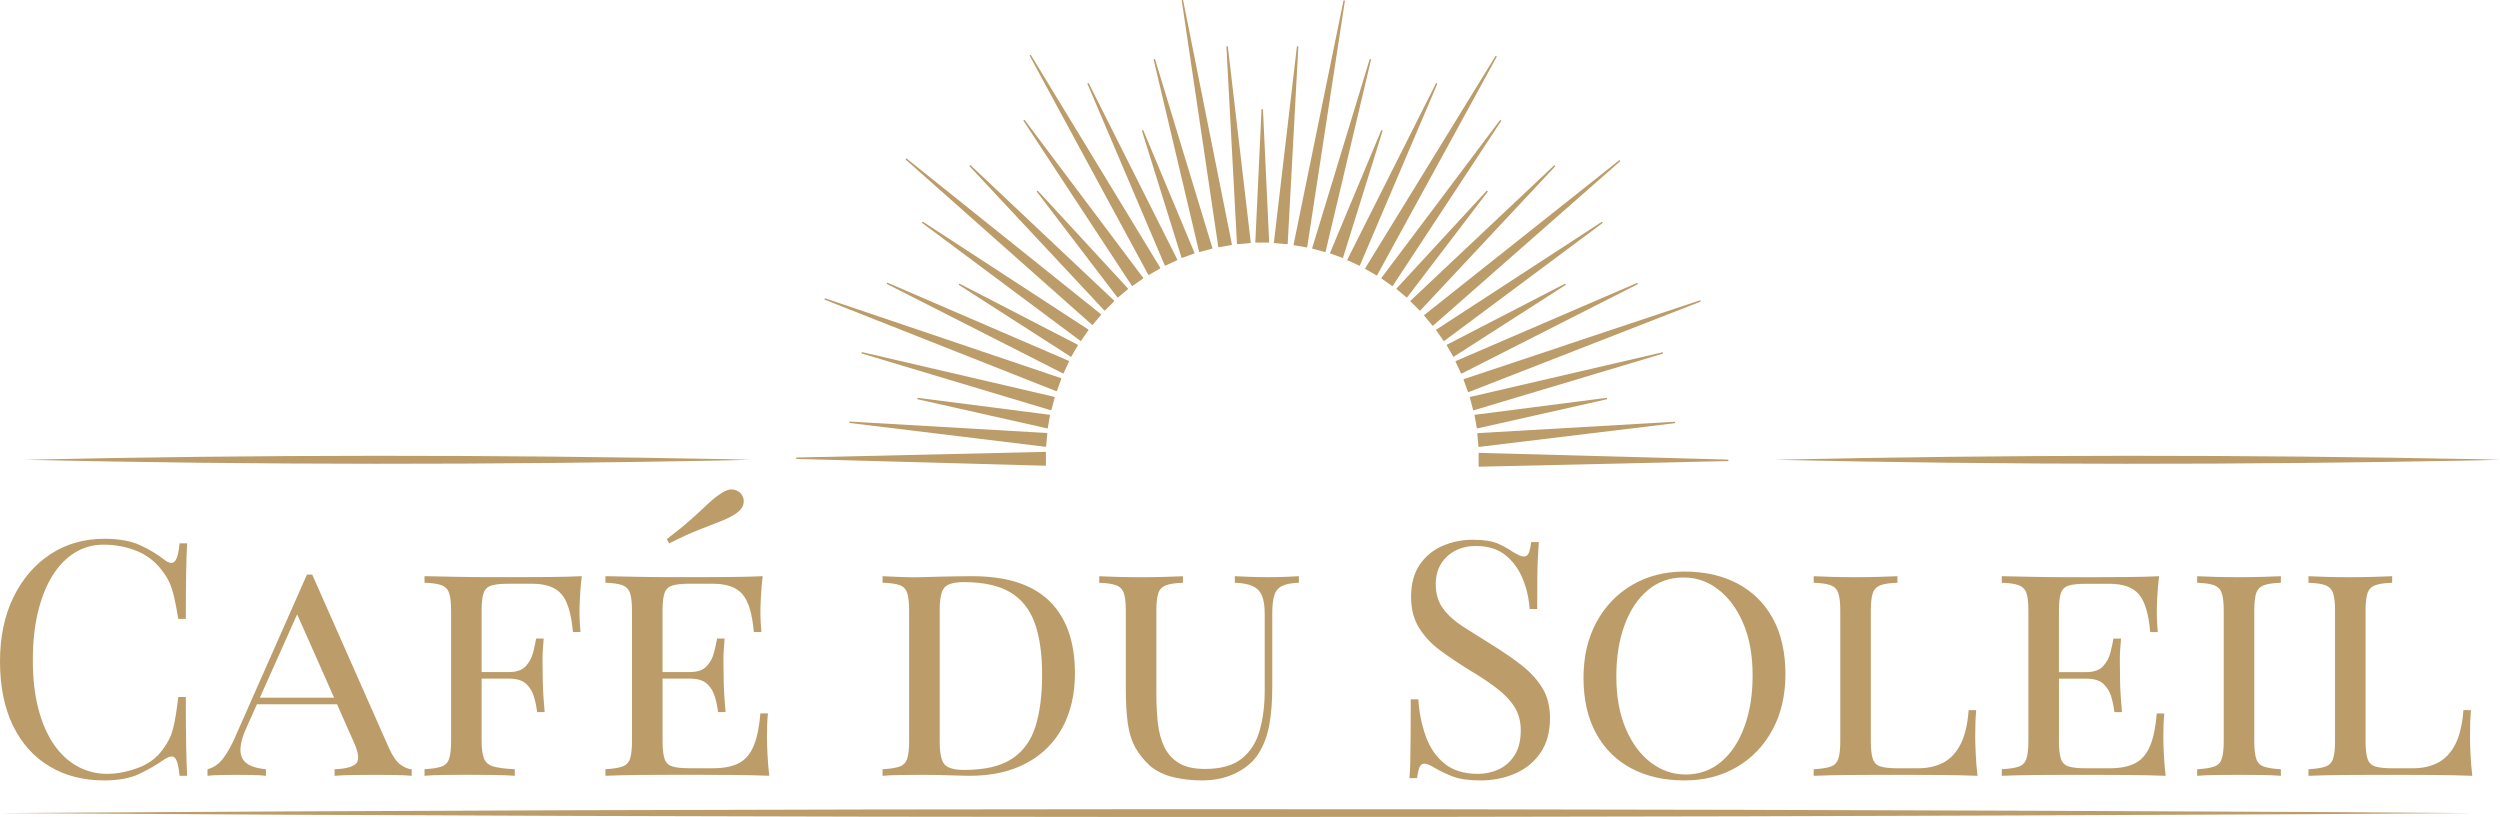 <?xml version="1.0" encoding="UTF-8"?>
<svg id="Layer_2" data-name="Layer 2" xmlns="http://www.w3.org/2000/svg" viewBox="0 0 1315.67 429.95">
  <defs>
    <style>
      .cls-1 {
        fill: #bc9c68;
        stroke-width: 0px;
      }
    </style>
  </defs>
  <g id="Calque_1" data-name="Calque 1">
    <g>
      <path class="cls-1" d="m651.09,128.47c.07.03.17.03.27.03l6.53-.56c.1,0,.19-.03.26-.07.07-.04.1-.08.1-.13l-12.09-103.3c-.01-.09-.18-.15-.38-.13-.2.02-.36.1-.36.19l5.56,103.86s.04.08.12.11Z"/>
      <path class="cls-1" d="m613.16,139.82c.08,0,.17-.03.26-.07l5.94-2.76c.09-.04.17-.1.22-.15.05-.06.07-.11.05-.15l-46.69-92.94c-.04-.08-.22-.07-.4.01-.18.09-.3.22-.27.3l40.75,95.69s.07.06.15.06Z"/>
      <path class="cls-1" d="m581.23,163.44s.09.03.16,0c.07-.03.15-.08.22-.15l4.64-4.62c.07-.07.13-.15.15-.22.03-.07.03-.13,0-.16l-75.66-71.36c-.06-.06-.23,0-.38.15-.14.14-.21.31-.15.37l71.02,75.99Z"/>
      <path class="cls-1" d="m559.47,196.57s.09,0,.15-.05c.06-.05.11-.13.16-.22l2.78-5.93c.04-.09.07-.18.07-.26,0-.08-.02-.13-.06-.15l-95.51-41.18c-.08-.04-.22.08-.3.27-.09.18-.09.36-.01.4l92.73,47.11Z"/>
      <path class="cls-1" d="m446.98,222.21c-.02.2.04.37.13.38l103.25,12.56s.09-.03.13-.1c.04-.07.06-.16.07-.26l.59-6.52c0-.1,0-.19-.02-.27-.02-.07-.06-.11-.11-.12l-103.83-6.03c-.09,0-.17.15-.19.35Z"/>
      <path class="cls-1" d="m874.92,185.4l-101.31,23.51s-.07.06-.09.13c-.01.08,0,.17.02.27l1.68,6.33c.03.1.07.18.11.24.05.06.1.09.14.07l99.63-29.84c.09-.03.11-.2.06-.4-.05-.2-.16-.34-.25-.32Z"/>
      <path class="cls-1" d="m843.3,116.97c-.12-.17-.27-.26-.34-.21l-87.16,56.75s-.05.08-.03.15c.01.07.05.16.11.24l3.75,5.37c.06.08.13.15.19.19s.12.05.16.02l83.42-62.12c.07-.05.04-.23-.08-.4Z"/>
      <path class="cls-1" d="m726.97,146.48c.04.07.11.13.19.19l5.36,3.77c.08.06.17.1.24.11.07.01.13,0,.15-.03l57.14-86.91c.05-.07-.05-.23-.21-.34-.17-.12-.34-.15-.4-.08l-62.5,83.14s-.02.09.02.16Z"/>
      <path class="cls-1" d="m690.62,130.79c.06.05.15.09.24.12l6.32,1.71c.1.03.19.03.27.02.08-.01.12-.04.13-.08l23.97-101.21c.02-.09-.12-.2-.32-.25-.2-.05-.37-.03-.4.06l-30.29,99.5s.01.09.07.14Z"/>
      <path class="cls-1" d="m660.75,127.64c.07.02.16.03.26.03h6.55c.1,0,.19-.01.26-.03.07-.02.11-.05.11-.08l-3.28-70.05c0-.06-.17-.11-.37-.11s-.37.05-.37.11l-3.28,70.05s.04.06.11.08Z"/>
      <path class="cls-1" d="m621.95,135.73c.07,0,.17-.03.26-.06l6.16-2.24c.09-.03.18-.08.24-.12.06-.04.08-.08.07-.11l-27.04-64.7c-.02-.06-.19-.04-.38.03-.19.07-.33.17-.31.23l20.88,66.94s.05.04.13.04Z"/>
      <path class="cls-1" d="m588.48,156.46l5.02-4.21c.08-.06.14-.13.18-.19.04-.06.05-.11.03-.13l-47.53-51.55s-.2.03-.35.16c-.16.13-.25.27-.21.32l42.52,55.76s.07.02.13,0c.07-.03.15-.08.22-.14Z"/>
      <path class="cls-1" d="m567.27,181.61c.02-.07.01-.12-.01-.13l-62.3-32.19c-.05-.03-.18.09-.28.27-.1.18-.14.34-.09.37l59.02,37.86s.07,0,.12-.05c.05-.05.11-.13.16-.21l3.28-5.67c.05-.09.09-.17.1-.24Z"/>
      <path class="cls-1" d="m482.96,209.36c-.06,0-.14.15-.17.35-.04.2-.02.37.04.38l68.41,15.39s.06-.03.1-.09c.03-.06.06-.16.08-.25l1.14-6.45c.02-.1.02-.19.01-.27,0-.07-.03-.11-.06-.12l-69.55-8.94Z"/>
      <path class="cls-1" d="m845.8,209.71c-.04-.2-.11-.35-.17-.35l-69.55,8.94s-.05.05-.06.12c0,.07,0,.17.01.27l1.14,6.45c.02.1.05.19.08.25.03.07.07.1.1.09l68.41-15.39c.06-.01.08-.18.04-.38Z"/>
      <path class="cls-1" d="m823.63,149.29l-62.3,32.19s-.03.06-.01.13c.02.07.05.16.1.24l3.28,5.67c.05.09.11.16.16.21.05.05.1.07.12.05l59.02-37.86c.05-.03,0-.2-.09-.37s-.23-.29-.28-.27Z"/>
      <path class="cls-1" d="m782.76,100.53c-.16-.13-.31-.2-.35-.16l-47.53,51.55s0,.07.03.13c.04.06.1.13.18.19l5.02,4.21c.08.06.16.12.22.14.07.03.11.03.13,0l42.52-55.76s-.06-.19-.21-.32Z"/>
      <path class="cls-1" d="m699.98,133.31c.06.04.14.09.24.12l6.16,2.24c.09.03.19.06.26.06.07,0,.12,0,.13-.04l20.88-66.94c.02-.06-.12-.16-.31-.23-.19-.07-.36-.08-.38-.03l-27.04,64.7s.02.07.07.11Z"/>
      <path class="cls-1" d="m574.73,170.98s.11.04.18.01.15-.09.22-.16l4.22-5.01c.06-.08.11-.16.12-.24.02-.08,0-.14-.04-.18l-102.32-81.97c-.09-.07-.26,0-.39.15-.13.15-.17.34-.08.41l98.1,86.98Z"/>
      <path class="cls-1" d="m555.94,205.88c.05.02.11,0,.17-.05.06-.05.11-.13.15-.23l2.25-6.15c.03-.09.05-.19.03-.27-.01-.08-.05-.13-.1-.15l-124.19-42.03c-.11-.04-.25.09-.32.28-.07.19-.04.38.06.42l121.93,48.18Z"/>
      <path class="cls-1" d="m419.16,241.53l131.06,3.57c.05,0,.11-.04.15-.11.04-.07.06-.16.06-.26v-6.55c.02-.1,0-.19-.05-.26-.04-.07-.09-.11-.15-.11l-131.08,2.98c-.11,0-.2.17-.2.37,0,.2.09.37.2.37Z"/>
      <path class="cls-1" d="m778.22,238.43c-.04.07-.06.16-.06.26v6.55c-.01.1,0,.19.05.26.04.07.09.11.15.11l131.08-2.98c.11,0,.2-.17.2-.37,0-.2-.09-.37-.2-.37l-131.06-3.57c-.05,0-.11.04-.15.11Z"/>
      <path class="cls-1" d="m770.22,199.66c-.01.08,0,.18.03.27l2.23,6.16c.03.09.09.17.15.23.06.05.12.07.17.05l122.15-47.63c.1-.04.13-.23.06-.42s-.21-.31-.32-.28l-124.38,41.47c-.05.02-.09.07-.1.15Z"/>
      <path class="cls-1" d="m749.45,165.97c.01.08.06.17.12.24l4.2,5.03c.06.08.14.13.22.16.07.03.14.02.18-.01l98.49-86.54c.08-.07.05-.26-.08-.41-.13-.16-.3-.22-.39-.15l-102.69,81.51s-.06.1-.04.18Z"/>
      <path class="cls-1" d="m718.41,141.41c.04.07.11.14.2.18l5.67,3.29c.09.05.18.08.26.08.08,0,.14-.03.17-.07l62.96-115c.05-.1-.04-.26-.22-.36-.18-.1-.36-.11-.42-.01l-68.62,111.72s-.02.11.02.18Z"/>
      <path class="cls-1" d="m680.84,128.95c.06.05.15.09.25.11l6.45,1.15c.1.02.2.01.27-.01.08-.03.12-.07.13-.13L707.77.47c.02-.11-.13-.23-.33-.26-.2-.04-.38.02-.4.13l-26.28,128.45c-.01.05.02.11.08.16Z"/>
      <path class="cls-1" d="m641.28,130.09c.08.03.17.03.27.01l6.45-1.12c.1-.02.19-.05.25-.11.06-.05.09-.11.08-.16L622.64.15c-.02-.11-.2-.17-.4-.14-.2.03-.35.15-.33.26l19.24,129.69c0,.05.05.1.13.13Z"/>
      <path class="cls-1" d="m604.32,144.62s.09.08.17.07.17-.03.26-.08l5.68-3.26c.09-.05.16-.12.2-.18.04-.07.05-.13.02-.18l-68.12-112.02c-.06-.1-.25-.09-.42,0-.18.1-.27.26-.22.36l62.44,115.29Z"/>
      <path class="cls-1" d="m670.49,127.87c.07.04.16.06.26.07l6.53.56c.1,0,.19,0,.27-.03.07-.03.11-.06.12-.11l5.61-103.86c0-.09-.15-.17-.36-.19-.2-.02-.37.04-.38.13l-12.14,103.3s.03.09.1.12Z"/>
      <path class="cls-1" d="m631.19,132.62c.08.01.17,0,.27-.02l6.32-1.71c.1-.03.18-.07.24-.12.06-.05.08-.1.07-.14l-30.25-99.51c-.03-.09-.2-.11-.4-.06-.2.05-.34.16-.32.25l23.92,101.22s.06.07.13.08Z"/>
      <path class="cls-1" d="m595.87,150.52c.07-.01.16-.05.24-.11l5.36-3.77c.08-.06.15-.13.19-.19.04-.07.05-.12.02-.16l-62.46-83.17c-.05-.07-.23-.03-.4.08-.17.12-.26.27-.21.34l57.1,86.93s.08.05.15.03Z"/>
      <path class="cls-1" d="m568.81,179.42c.07-.04.13-.11.19-.19l3.75-5.37c.06-.08.1-.17.11-.24.01-.07,0-.13-.03-.15l-87.14-56.79c-.07-.05-.23.05-.34.21-.12.17-.15.34-.08.4l83.39,62.16s.09.02.16-.02Z"/>
      <path class="cls-1" d="m553.26,215.84c.05-.06.09-.15.11-.24l1.68-6.33c.03-.1.03-.19.02-.27-.01-.08-.04-.12-.08-.13l-101.3-23.56c-.09-.02-.2.12-.25.32-.05.2-.03.37.06.4l99.62,29.89s.09-.01.14-.07Z"/>
      <path class="cls-1" d="m778.11,235.1c.04.07.08.1.13.1l103.25-12.51c.09-.01.14-.18.13-.38-.02-.2-.1-.36-.19-.35l-103.84,5.98s-.08.04-.11.12c-.02.07-.03.17-.02.27l.58,6.53c0,.1.03.19.07.26Z"/>
      <path class="cls-1" d="m765.98,190.17c0,.08.03.17.07.26l2.78,5.93c.04.09.1.17.16.22.06.05.11.07.15.05l92.75-47.07c.08-.04.07-.22-.01-.4-.09-.18-.22-.3-.3-.27l-95.53,41.14s-.06.07-.06.15Z"/>
      <path class="cls-1" d="m742.22,158.49c.03.07.08.15.15.22l4.64,4.62c.07.07.15.12.22.15.07.03.13.02.16,0l71.06-75.95c.06-.07,0-.23-.15-.37-.14-.14-.31-.21-.38-.15l-75.7,71.33s-.03.09,0,.16Z"/>
      <path class="cls-1" d="m709.06,136.86c.05.06.13.11.22.15l5.94,2.76c.09.04.18.07.26.07s.13-.02.15-.06l40.79-95.67c.03-.08-.08-.22-.27-.3-.18-.09-.36-.09-.4-.01l-46.74,92.92s0,.09.05.15Z"/>
      <path class="cls-1" d="m26,403.28c8.24,4.95,17.83,7.43,28.77,7.43,7.49,0,13.62-1.12,18.4-3.37,4.78-2.25,9.3-4.87,13.56-7.86,2.53-1.61,4.35-1.79,5.44-.52,1.1,1.27,1.87,4.38,2.34,9.33h3.97c-.23-4.38-.4-9.76-.52-16.16-.12-6.39-.17-14.83-.17-25.31h-3.97c-.81,7.02-1.7,12.5-2.68,16.42-.98,3.92-2.74,7.55-5.27,10.88-3.22,4.61-7.66,7.95-13.3,10.02-5.64,2.07-11.06,3.11-16.24,3.11-5.53,0-10.68-1.29-15.47-3.89-4.78-2.59-8.93-6.42-12.44-11.49-3.52-5.07-6.25-11.32-8.2-18.75-1.96-7.43-2.94-15.98-2.94-25.66s.89-17.74,2.67-25.23c1.79-7.49,4.32-13.88,7.6-19.18,3.29-5.29,7.2-9.35,11.75-12.18,4.55-2.82,9.65-4.23,15.29-4.23,5.99,0,11.69,1.07,17.11,3.2,5.42,2.13,9.91,5.56,13.48,10.28,1.61,2.07,2.91,4.15,3.89,6.22.98,2.07,1.81,4.58,2.5,7.51.69,2.94,1.44,6.89,2.25,11.84h3.97c0-10.02.06-18.08.17-24.19.12-6.1.28-11.28.52-15.55h-3.97c-.46,4.96-1.3,8.09-2.5,9.42-1.21,1.33-2.97,1.12-5.27-.61-3.8-2.99-8.15-5.62-13.05-7.86-4.9-2.25-11.14-3.36-18.75-3.36-10.71,0-20.19,2.71-28.42,8.12-8.24,5.42-14.72,12.96-19.44,22.63-4.72,9.68-7.08,20.97-7.08,33.87s2.27,24.36,6.82,33.69c4.55,9.33,10.94,16.48,19.18,21.43Z"/>
      <path class="cls-1" d="m176.07,404.84v3.45c2.42-.23,5.58-.37,9.5-.43,3.92-.06,8.12-.08,12.61-.08,3.34,0,6.68.03,10.02.08,3.34.06,6.16.2,8.46.43v-3.45c-1.84-.12-3.8-.92-5.87-2.42-2.07-1.5-4.09-4.38-6.05-8.64l-40.43-91.4h-2.77l-38.18,86.39c-1.73,3.92-3.69,7.35-5.87,10.28-2.19,2.94-4.96,4.87-8.29,5.79v3.45c1.49-.23,3.89-.37,7.17-.43,3.28-.06,5.9-.08,7.86-.08,3.11,0,6.07.03,8.9.08,2.82.06,5.1.2,6.82.43v-3.45c-3.57-.35-6.39-1.04-8.46-2.08-2.07-1.03-3.49-2.44-4.23-4.23-.75-1.79-.92-3.94-.52-6.48.4-2.53,1.29-5.36,2.68-8.47l5.79-12.96h42.15l8.73,19.7c2.65,5.76,3.11,9.57,1.39,11.41-1.73,1.85-5.53,2.88-11.41,3.11Zm-39.31-37.67l19.62-43.87,19.45,43.87h-39.06Z"/>
      <path class="cls-1" d="m306.18,303.23c-5.07.23-10.8.37-17.19.43-6.4.06-12.13.08-17.2.08h-13.3c-5.53,0-11.37-.05-17.54-.17-6.16-.12-12.01-.23-17.54-.35v3.45c3.92.12,6.88.55,8.9,1.3,2.01.75,3.37,2.14,4.06,4.15s1.03,5.16,1.03,9.41v68.43c0,4.14-.34,7.26-1.03,9.33s-2.05,3.45-4.06,4.14c-2.02.7-4.98,1.15-8.9,1.39v3.45c2.42-.23,5.59-.37,9.5-.43,3.92-.06,8.13-.08,12.62-.08,4.72,0,9.39.03,13.99.08,4.6.06,8.41.2,11.4.43v-3.45c-4.84-.23-8.52-.69-11.06-1.39-2.53-.69-4.23-2.07-5.09-4.14-.86-2.07-1.3-5.18-1.3-9.33v-32.83h14.34c4.03,0,7.02.89,8.99,2.68,1.96,1.79,3.34,4,4.14,6.65.81,2.65,1.38,5.42,1.73,8.29h3.97c-.46-5.3-.75-9.27-.86-11.92-.12-2.65-.17-5.13-.17-7.43s-.03-4.78-.09-7.43c-.06-2.65.14-6.62.61-11.92h-3.98c-.34,2.07-.86,4.49-1.56,7.26-.69,2.77-1.98,5.18-3.89,7.26-1.9,2.08-4.87,3.11-8.9,3.11h-14.34v-32.14c0-4.26.34-7.4,1.03-9.41.7-2.01,2.05-3.34,4.07-3.98,2.01-.63,4.98-.95,8.9-.95h12.61c7.14,0,12.3,1.84,15.47,5.53,3.16,3.69,5.15,10.31,5.96,19.87h3.98c-.12-1.27-.23-2.85-.34-4.76-.12-1.9-.17-3.89-.17-5.96,0-1.84.08-4.49.26-7.95.17-3.46.49-7.03.95-10.71Z"/>
      <path class="cls-1" d="m378.49,274.64c3.17-1.21,5.96-2.56,8.38-4.06,2.42-1.61,3.85-3.31,4.32-5.1.46-1.78.23-3.42-.69-4.93-.92-1.49-2.34-2.45-4.23-2.85-1.9-.41-4,.14-6.31,1.64-2.42,1.5-4.84,3.4-7.26,5.7-2.42,2.31-5.33,4.98-8.73,8.04-3.4,3.05-7.75,6.6-13.05,10.63l1.21,2.25c5.99-3,11.09-5.33,15.29-7,4.2-1.67,7.89-3.11,11.06-4.32Z"/>
      <path class="cls-1" d="m401.38,303.23c-5.07.23-10.8.37-17.19.43-6.4.06-12.13.08-17.2.08h-13.3c-5.53,0-11.37-.05-17.54-.17s-12.01-.23-17.54-.35v3.45c3.92.12,6.88.55,8.9,1.3,2.01.75,3.37,2.14,4.06,4.15s1.03,5.16,1.03,9.41v68.43c0,4.14-.34,7.26-1.03,9.33s-2.05,3.45-4.06,4.14c-2.02.7-4.98,1.15-8.9,1.39v3.45c5.53-.23,11.37-.37,17.54-.43,6.16-.06,12.01-.08,17.54-.08h13.3c5.53,0,11.81.03,18.84.08,7.02.06,13.36.2,19,.43-.46-4.03-.78-7.95-.95-11.75-.17-3.8-.26-6.68-.26-8.64,0-5.18.17-9.33.52-12.44h-3.97c-.58,7.15-1.76,12.85-3.54,17.11-1.79,4.27-4.38,7.29-7.78,9.07-3.4,1.79-7.92,2.68-13.56,2.68h-12.61c-3.92,0-6.89-.32-8.9-.95-2.02-.63-3.37-1.99-4.07-4.06-.69-2.07-1.03-5.18-1.03-9.33v-32.83h14.34c4.03,0,7.02.89,8.99,2.68,1.96,1.79,3.34,4,4.14,6.65.81,2.65,1.38,5.42,1.73,8.29h3.97c-.46-5.3-.75-9.27-.86-11.92-.12-2.65-.17-5.13-.17-7.43s-.03-4.78-.09-7.43c-.06-2.65.14-6.62.61-11.92h-3.98c-.34,2.07-.86,4.49-1.56,7.26-.69,2.77-1.98,5.18-3.89,7.26-1.9,2.08-4.87,3.11-8.9,3.11h-14.34v-32.14c0-4.26.34-7.4,1.03-9.41.7-2.01,2.05-3.34,4.07-3.98,2.01-.63,4.98-.95,8.9-.95h12.61c7.14,0,12.3,1.84,15.47,5.53,3.16,3.69,5.15,10.31,5.96,19.87h3.98c-.12-1.27-.23-2.85-.34-4.76-.12-1.9-.17-3.89-.17-5.96,0-1.84.08-4.49.26-7.95.17-3.46.49-7.03.95-10.71Z"/>
      <path class="cls-1" d="m477.41,399.31c-.69,2.07-2.05,3.45-4.06,4.14-2.02.7-4.98,1.15-8.9,1.39v3.45c2.42-.23,5.59-.37,9.5-.43,3.92-.06,7.89-.08,11.92-.08,2.54,0,5.33.03,8.38.08,3.05.06,6.02.15,8.9.26,2.88.12,5.18.17,6.91.17,11.86,0,21.95-2.25,30.24-6.74,8.29-4.49,14.6-10.77,18.93-18.84,4.32-8.06,6.48-17.51,6.48-28.34,0-16.58-4.47-29.26-13.39-38.01-8.93-8.75-22.49-13.13-40.69-13.13-2.19,0-4.81.03-7.86.08-3.05.06-6.2.12-9.42.17-3.23.06-6.16.15-8.81.26-3.8.12-7.66.09-11.58-.08-3.91-.17-7.08-.32-9.5-.43v3.45c3.92.12,6.88.52,8.9,1.21,2.01.69,3.37,2.07,4.06,4.14.69,2.07,1.03,5.25,1.03,9.5v68.43c0,4.14-.34,7.26-1.03,9.33Zm17.11-78.1c0-5.99.8-9.96,2.42-11.92,1.61-1.96,5.07-2.94,10.37-2.94,10.25,0,18.37,1.79,24.36,5.36,5.99,3.57,10.28,8.96,12.87,16.15,2.59,7.2,3.89,16.27,3.89,27.21s-1.19,19.96-3.54,27.39c-2.36,7.43-6.51,13.08-12.44,16.93-5.93,3.87-14.25,5.79-24.97,5.79-5.3,0-8.79-.98-10.45-2.94-1.67-1.96-2.5-5.93-2.5-11.92v-69.11Z"/>
      <path class="cls-1" d="m593.52,380.64c.69,4.96,1.99,9.16,3.89,12.61,1.9,3.46,4.52,6.74,7.86,9.85,3.57,2.88,7.72,4.87,12.44,5.96,4.72,1.1,9.68,1.65,14.86,1.65,6.79,0,12.81-1.33,18.06-3.98,5.24-2.65,9.19-6.11,11.83-10.37,2.65-4.26,4.49-9.21,5.53-14.86,1.04-5.64,1.56-12.32,1.56-20.04v-38.19c0-4.26.34-7.54,1.04-9.85.69-2.3,2.04-3.97,4.06-5.01,2.01-1.04,4.98-1.61,8.9-1.73v-3.45c-1.85.12-4.23.23-7.17.35-2.94.12-5.9.17-8.9.17s-6.02-.05-9.42-.17c-3.4-.12-6.13-.23-8.21-.35v3.45c3.92.12,7.03.69,9.33,1.73,2.3,1.04,3.94,2.71,4.93,5.01.98,2.31,1.47,5.59,1.47,9.85v40.09c0,7.84-.89,14.89-2.68,21.17-1.79,6.28-4.95,11.21-9.5,14.78-4.55,3.57-10.97,5.36-19.27,5.36-5.76,0-10.34-1.04-13.74-3.11-3.4-2.07-5.96-4.93-7.69-8.55-1.72-3.63-2.85-7.83-3.37-12.61-.52-4.78-.77-9.93-.77-15.47v-43.37c0-4.26.34-7.4,1.03-9.41.7-2.01,2.05-3.4,4.06-4.15,2.01-.75,4.98-1.18,8.9-1.3v-3.45c-2.65.12-5.96.23-9.93.35-3.98.12-7.98.17-12.01.17-4.49,0-8.7-.05-12.62-.17-3.91-.12-7.08-.23-9.5-.35v3.45c3.92.12,6.88.55,8.9,1.3,2.01.75,3.37,2.14,4.06,4.15s1.03,5.16,1.03,9.41v40.43c0,7.49.35,13.71,1.04,18.66Z"/>
      <path class="cls-1" d="m747.04,403.8c.52-1.27,1.35-1.9,2.5-1.9,1.38,0,3.34.81,5.87,2.42,2.53,1.5,5.58,2.94,9.16,4.32,3.57,1.38,8.41,2.07,14.51,2.07,6.68,0,12.79-1.21,18.32-3.63,5.53-2.42,9.96-6.05,13.3-10.89,3.34-4.84,5.01-10.94,5.01-18.31,0-6.22-1.36-11.52-4.06-15.9-2.71-4.38-6.39-8.38-11.06-12.01-4.67-3.63-10-7.29-15.98-10.97-5.18-3.22-10-6.25-14.43-9.07-4.43-2.82-7.98-5.99-10.63-9.51-2.65-3.51-3.97-7.86-3.97-13.05,0-5.98,1.99-10.83,5.96-14.51,3.98-3.69,9.01-5.53,15.12-5.53,6.45,0,11.66,1.62,15.63,4.84,3.98,3.23,7,7.37,9.07,12.44,2.08,5.07,3.29,10.37,3.63,15.9h3.98c0-7.26.03-13.1.09-17.54.05-4.43.17-8,.34-10.71.17-2.71.32-5.04.43-7h-3.98c-.34,2.54-.77,4.43-1.29,5.71-.52,1.27-1.36,1.9-2.51,1.9-.81,0-1.64-.2-2.5-.61-.86-.4-1.99-1.01-3.37-1.81-2.3-1.61-4.95-3.08-7.95-4.4s-7.37-1.99-13.13-1.99-10.95,1.07-15.9,3.2c-4.96,2.13-8.96,5.42-12.01,9.85-3.05,4.43-4.58,10.05-4.58,16.85s1.41,11.95,4.23,16.5c2.82,4.55,6.59,8.55,11.32,12.01,4.72,3.46,9.79,6.86,15.21,10.2,5.41,3.23,10.14,6.36,14.17,9.42,4.03,3.05,7.17,6.33,9.42,9.84,2.25,3.52,3.37,7.64,3.37,12.35,0,5.42-1.1,9.82-3.29,13.22-2.19,3.4-4.98,5.87-8.38,7.43-3.4,1.56-7,2.33-10.8,2.33-7.37,0-13.28-1.81-17.71-5.44-4.43-3.63-7.72-8.44-9.85-14.43s-3.43-12.44-3.89-19.35h-3.98c0,8.06-.03,14.75-.08,20.04-.06,5.3-.12,9.59-.17,12.87-.06,3.29-.2,6.14-.43,8.55h3.98c.35-2.53.78-4.43,1.3-5.7Z"/>
      <path class="cls-1" d="m859.01,307.81c-8.01,4.67-14.28,11.21-18.84,19.62-4.55,8.41-6.82,18.2-6.82,29.37s2.21,21.14,6.65,29.2c4.43,8.06,10.63,14.2,18.58,18.4,7.95,4.2,17.22,6.31,27.82,6.31s19.55-2.34,27.56-7c8-4.67,14.28-11.21,18.84-19.62,4.55-8.41,6.82-18.2,6.82-29.37s-2.22-21.28-6.65-29.29c-4.43-8-10.63-14.11-18.57-18.32-7.95-4.2-17.22-6.31-27.82-6.31s-19.55,2.34-27.56,7Zm58.4,20.22c3.29,7.66,4.93,16.79,4.93,27.39s-1.44,19.15-4.32,27.04c-2.88,7.89-6.97,14.06-12.27,18.49-5.3,4.44-11.52,6.65-18.66,6.65-6.69,0-12.79-2.1-18.32-6.31-5.53-4.2-9.93-10.17-13.22-17.89-3.28-7.71-4.92-16.82-4.92-27.3s1.43-19.29,4.32-27.13c2.87-7.83,6.97-13.96,12.27-18.4,5.3-4.43,11.52-6.65,18.66-6.65s12.93,2.1,18.4,6.31c5.47,4.21,9.85,10.14,13.13,17.8Z"/>
      <path class="cls-1" d="m967.44,399.31c-.69,2.07-2.05,3.45-4.06,4.14-2.02.7-4.98,1.15-8.9,1.39v3.45c5.53-.23,11.37-.37,17.54-.43,6.16-.06,12.01-.08,17.54-.08h13.3c5.53,0,11.81.03,18.84.08,7.02.06,13.36.2,19,.43-.46-4.03-.78-7.95-.95-11.75-.17-3.8-.26-6.68-.26-8.64,0-5.87.17-10.59.52-14.17h-3.97c-.58,7.6-2.02,13.63-4.32,18.06-2.31,4.43-5.33,7.63-9.07,9.59-3.74,1.96-8.15,2.94-13.22,2.94h-10.88c-3.92,0-6.89-.32-8.9-.95-2.02-.63-3.37-1.99-4.07-4.06-.69-2.07-1.03-5.18-1.03-9.33v-68.43c0-4.26.34-7.4,1.03-9.41.7-2.01,2.05-3.4,4.07-4.15,2.01-.75,4.98-1.18,8.9-1.3v-3.45c-2.65.12-5.96.23-9.93.35-3.98.12-7.98.17-12.01.17-4.49,0-8.7-.05-12.62-.17-3.91-.12-7.08-.23-9.5-.35v3.45c3.92.12,6.88.55,8.9,1.3,2.01.75,3.37,2.14,4.06,4.15.69,2.01,1.03,5.16,1.03,9.41v68.43c0,4.14-.34,7.26-1.03,9.33Z"/>
      <path class="cls-1" d="m1066.44,399.31c-.69,2.07-2.05,3.45-4.06,4.14-2.02.7-4.98,1.15-8.9,1.39v3.45c5.53-.23,11.37-.37,17.54-.43,6.16-.06,12.01-.08,17.54-.08h13.3c5.53,0,11.81.03,18.84.08,7.02.06,13.36.2,19,.43-.46-4.03-.78-7.95-.95-11.75-.17-3.8-.26-6.68-.26-8.64,0-5.18.17-9.33.52-12.44h-3.97c-.58,7.15-1.76,12.85-3.54,17.11-1.79,4.27-4.38,7.29-7.78,9.07-3.4,1.79-7.92,2.68-13.56,2.68h-12.61c-3.92,0-6.89-.32-8.9-.95-2.02-.63-3.37-1.99-4.07-4.06-.69-2.07-1.03-5.18-1.03-9.33v-32.83h14.34c4.03,0,7.02.89,8.99,2.68,1.96,1.79,3.34,4,4.14,6.65.81,2.65,1.38,5.42,1.73,8.29h3.97c-.46-5.3-.75-9.27-.86-11.92-.12-2.65-.17-5.13-.17-7.43s-.03-4.78-.09-7.43c-.06-2.65.14-6.62.61-11.92h-3.98c-.34,2.07-.86,4.49-1.56,7.26-.69,2.77-1.98,5.18-3.89,7.26-1.9,2.08-4.87,3.11-8.9,3.11h-14.34v-32.14c0-4.26.34-7.4,1.03-9.41.7-2.01,2.05-3.34,4.07-3.98,2.01-.63,4.98-.95,8.9-.95h12.61c7.14,0,12.3,1.84,15.47,5.53,3.16,3.69,5.15,10.31,5.96,19.87h3.98c-.12-1.27-.23-2.85-.34-4.76-.12-1.9-.17-3.89-.17-5.96,0-1.84.08-4.49.26-7.95.17-3.46.49-7.03.95-10.71-5.07.23-10.8.37-17.19.43-6.4.06-12.13.08-17.2.08h-13.3c-5.53,0-11.37-.05-17.54-.17s-12.01-.23-17.54-.35v3.45c3.92.12,6.88.55,8.9,1.3,2.01.75,3.37,2.14,4.06,4.15.69,2.01,1.03,5.16,1.03,9.41v68.43c0,4.14-.34,7.26-1.03,9.33Z"/>
      <path class="cls-1" d="m1169.25,399.31c-.69,2.07-2.05,3.45-4.06,4.14-2.02.7-4.98,1.15-8.9,1.39v3.45c2.42-.23,5.59-.37,9.5-.43,3.92-.06,8.13-.08,12.62-.08,4.03,0,8.03.03,12.01.08,3.98.06,7.28.2,9.93.43v-3.45c-3.92-.23-6.89-.69-8.9-1.39-2.02-.69-3.37-2.07-4.07-4.14-.69-2.07-1.03-5.18-1.03-9.33v-68.43c0-4.26.34-7.4,1.03-9.41.7-2.01,2.05-3.4,4.07-4.15,2.01-.75,4.98-1.18,8.9-1.3v-3.45c-2.65.12-5.96.23-9.93.35-3.98.12-7.98.17-12.01.17-4.49,0-8.7-.05-12.62-.17-3.91-.12-7.08-.23-9.5-.35v3.45c3.92.12,6.88.55,8.9,1.3,2.01.75,3.37,2.14,4.06,4.15.69,2.01,1.03,5.16,1.03,9.41v68.43c0,4.14-.34,7.26-1.03,9.33Z"/>
      <path class="cls-1" d="m1299.87,387.9c0-5.87.17-10.59.52-14.17h-3.97c-.58,7.6-2.02,13.63-4.32,18.06-2.31,4.43-5.33,7.63-9.08,9.59-3.74,1.96-8.15,2.94-13.22,2.94h-10.88c-3.92,0-6.89-.32-8.9-.95-2.02-.63-3.37-1.99-4.07-4.06-.69-2.07-1.03-5.18-1.03-9.33v-68.43c0-4.26.34-7.4,1.03-9.41.7-2.01,2.05-3.4,4.07-4.15,2.01-.75,4.98-1.18,8.9-1.3v-3.45c-2.65.12-5.96.23-9.93.35s-7.98.17-12.01.17c-4.49,0-8.7-.05-12.62-.17-3.91-.12-7.08-.23-9.5-.35v3.45c3.92.12,6.88.55,8.9,1.3,2.01.75,3.37,2.14,4.06,4.15.69,2.01,1.03,5.16,1.03,9.41v68.43c0,4.14-.34,7.26-1.03,9.33-.69,2.07-2.05,3.45-4.06,4.14-2.02.7-4.98,1.15-8.9,1.39v3.45c5.53-.23,11.37-.37,17.54-.43,6.16-.06,12.01-.08,17.54-.08h13.3c5.53,0,11.81.03,18.84.08,7.02.06,13.36.2,19,.43-.46-4.03-.78-7.95-.95-11.75-.17-3.8-.26-6.68-.26-8.64Z"/>
      <path class="cls-1" d="m382.84,242.28l11.93-.31s-11.93-.31-11.93-.31c-122.67-2.4-247.26-2.47-369.92.31,122.66,2.78,247.25,2.72,369.92.31Z"/>
      <path class="cls-1" d="m1303.74,241.66c-122.67-2.4-247.26-2.47-369.92.31,122.67,2.78,247.25,2.72,369.92.31l11.93-.31s-11.93-.31-11.93-.31Z"/>
      <path class="cls-1" d="m0,427.9c402.3,2.65,817.39,2.62,1219.76.55l81.32-.55s-81.32-.55-81.32-.55c-402.35-2.07-817.47-2.11-1219.76.55Z"/>
    </g>
  </g>
</svg>
